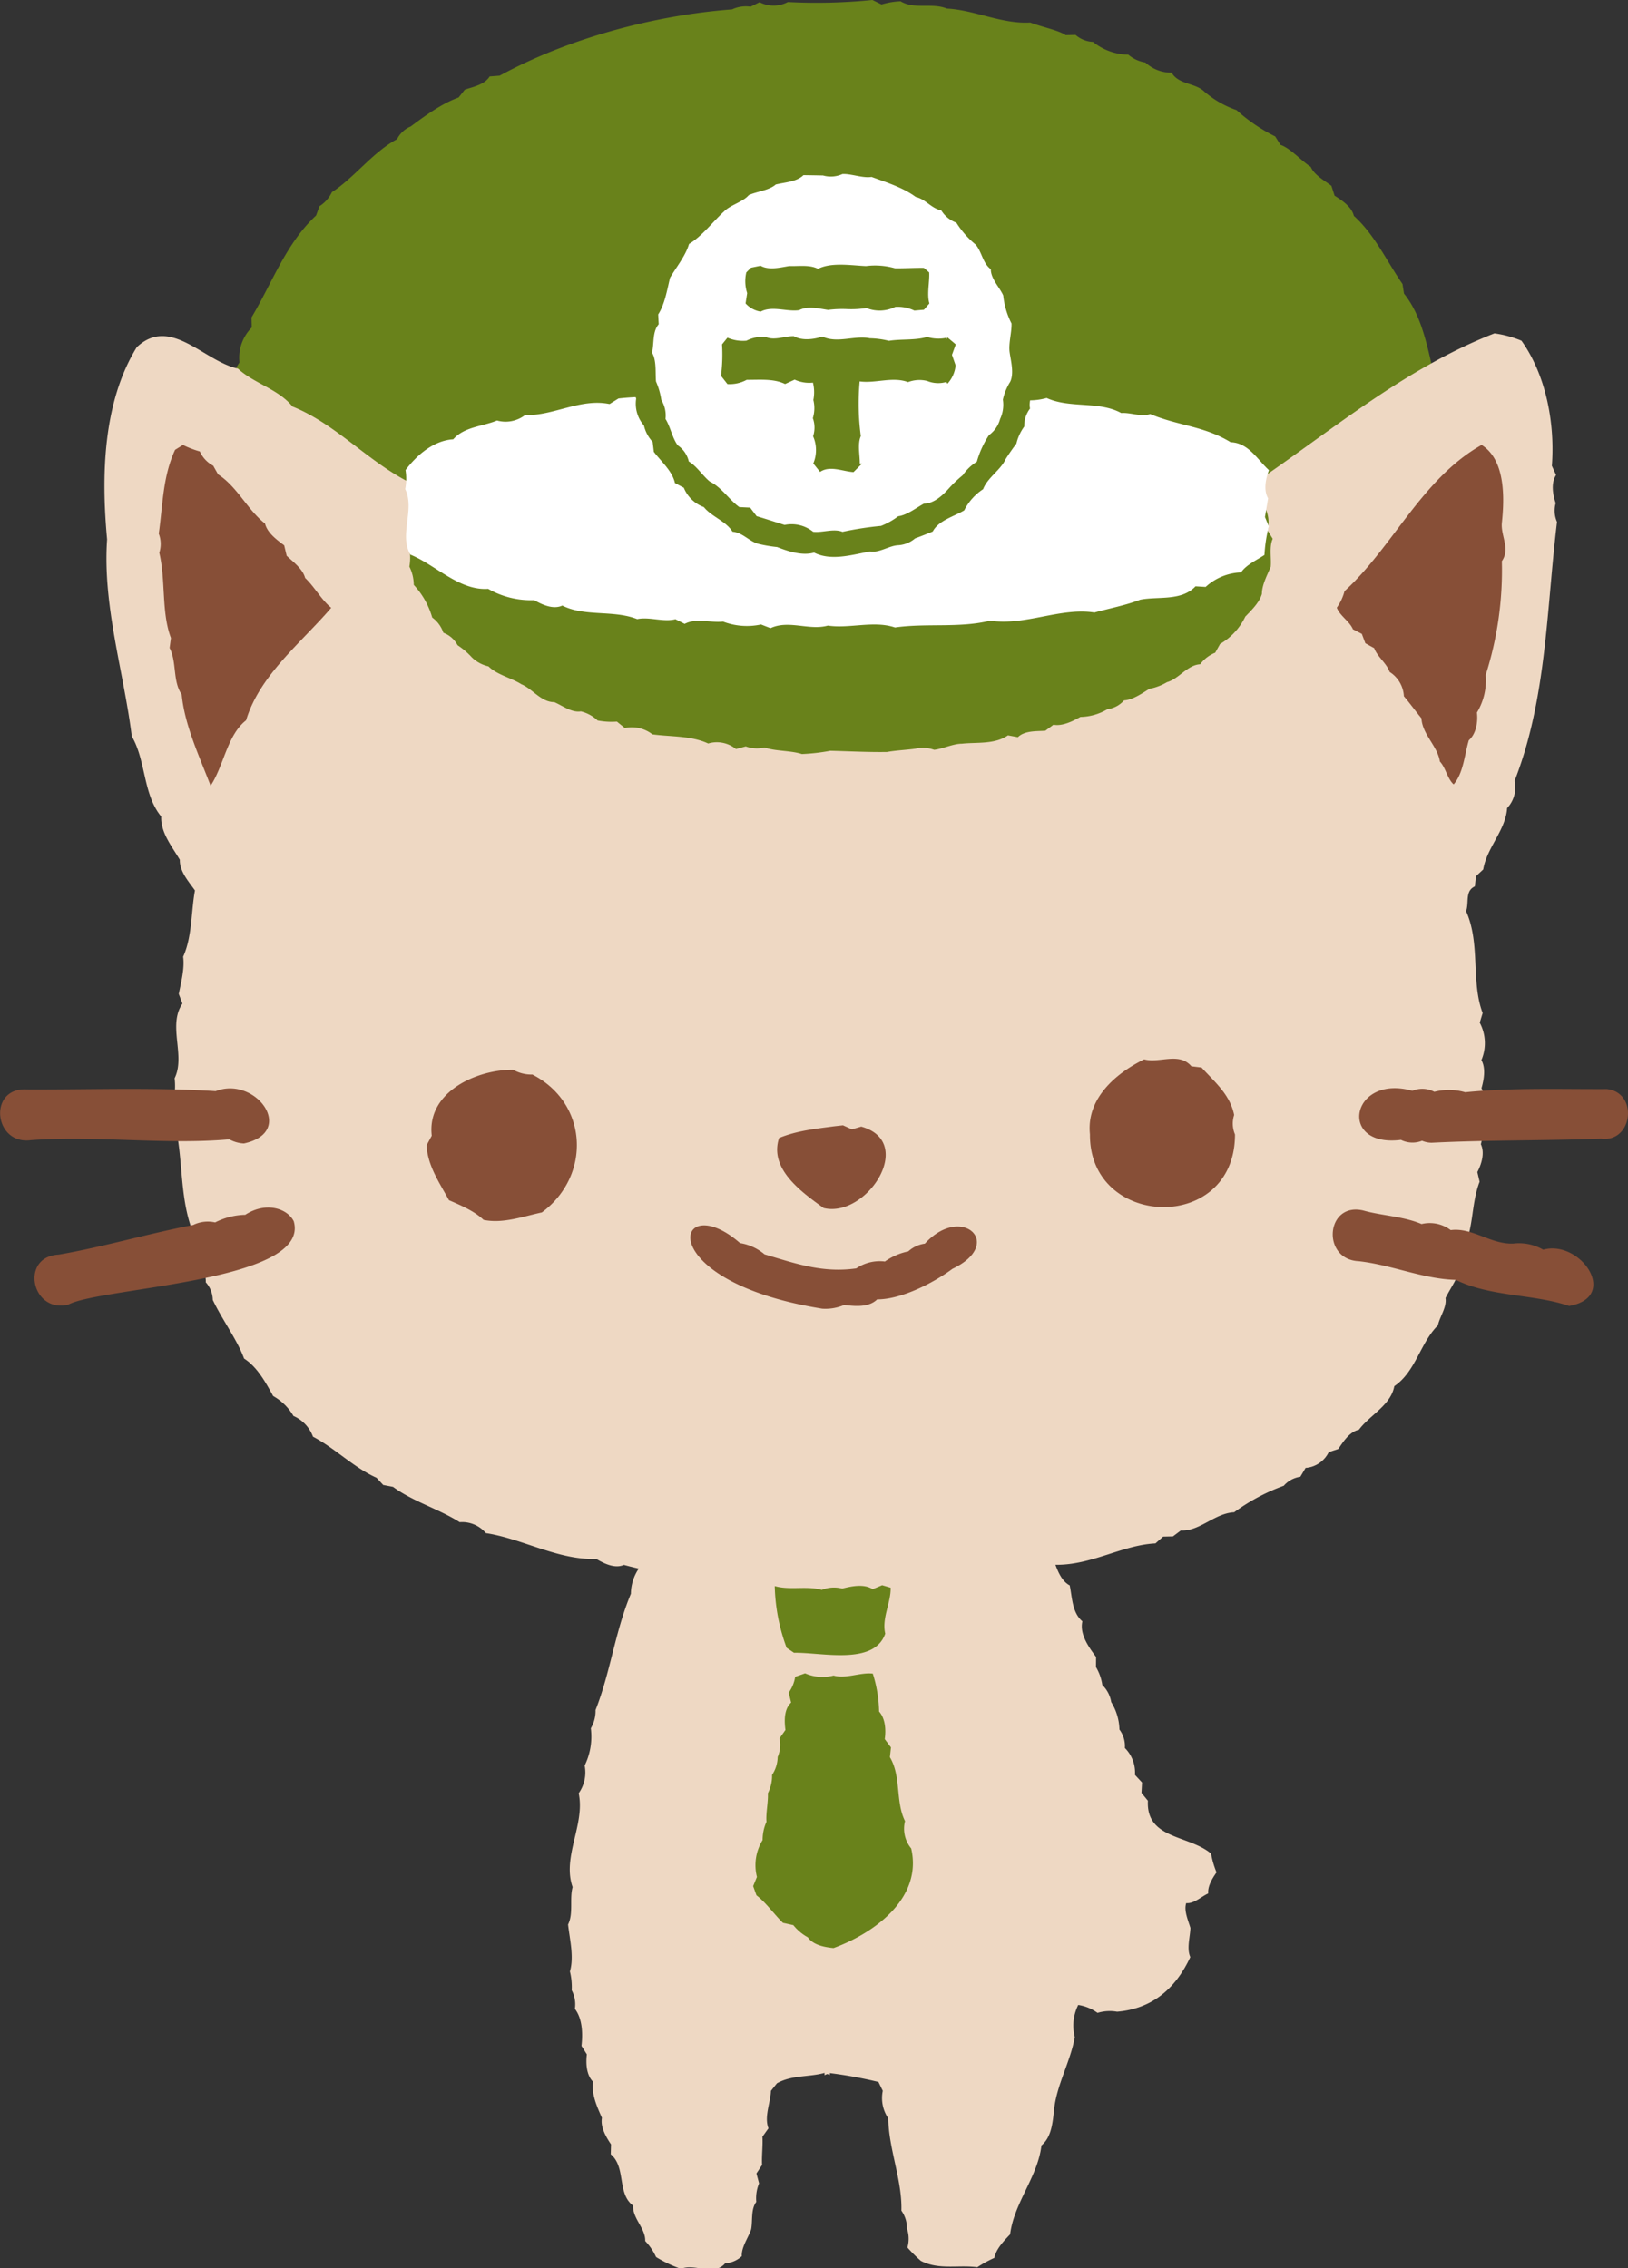 <svg xmlns="http://www.w3.org/2000/svg" width="300" height="418" viewBox="0 0 300 418"><rect x="0" y="0" width="300" height="418" fill="#333333" stroke="none"/><defs><style>.cls-1{fill:#69821b;}.cls-1,.cls-2,.cls-3,.cls-4{fill-rule:evenodd;}.cls-2{fill:#eed8c3;}.cls-3{fill:#874f37;}.cls-4{fill:#fff;}</style></defs><path id="hat01" class="cls-1" d="M41.88,82.028c0.317-3.323.339-7.046,1.125-10.224A6.769,6.769,0,0,1,44.132,66.8a7.881,7.881,0,0,1,2.259-6.447L46.345,58.5c3.767-6.27,6.346-13.637,11.9-18.785L58.867,38a6.087,6.087,0,0,0,2.287-2.582c4.189-2.713,7.49-7.335,12.008-9.766A4.966,4.966,0,0,1,75.692,23.3c2.641-1.974,5.726-4.221,8.818-5.335l1.152-1.444c1.534-.524,3.663-0.931,4.566-2.432l1.851-.144C104.611,7.115,120.485,2.821,134.9,1.736a6,6,0,0,1,3.414-.5l1.657-.827a5.63,5.63,0,0,0,5.209-.03A102.822,102.822,0,0,0,160.764,0l1.687,0.825a14.013,14.013,0,0,1,3.5-.584c2.571,1.551,5.777.218,8.546,1.345,5.051,0.244,10.127,2.881,15.346,2.569,2.214,0.835,5.266,1.435,6.533,2.324l1.822-.042a5.253,5.253,0,0,0,3.22,1.286,10.509,10.509,0,0,0,6.5,2.351,6.351,6.351,0,0,0,3.14,1.445,7.06,7.06,0,0,0,4.842,1.878c1.314,2.207,4.311,1.861,5.991,3.446a18.034,18.034,0,0,0,5.973,3.449,31.8,31.8,0,0,0,7.127,4.854l0.968,1.547c1.856,0.642,3.683,2.81,5.575,4.055,0.658,1.524,2.561,2.535,3.814,3.5l0.583,1.812c1.367,0.863,3.156,2.046,3.551,3.719,3.846,3.466,6.108,8.445,8.964,12.555l0.279,1.775c3.909,4.883,4.561,11.8,6.211,17.685a4.936,4.936,0,0,0,.49,3.392c-0.255,4.578,1.14,10.958-.643,15.357l0.278,1.777a4.736,4.736,0,0,0-.8,3.349c-0.805,2-1.839,4.44-1.885,6.608-2.022,2.684-2.315,6.54-4.131,9.437-2.653,2.95-3.365,7.363-6.805,9.858-1.578,2.225-2.616,5.79-5.538,6.495a14.109,14.109,0,0,1-7.345,7.161c-3.189,4.066-9.086,5.662-12.091,9.673-1.612.269-3.122,1.827-4.705,2.175a6.073,6.073,0,0,1-4.569,2.376l-1.35,1.147c-8.671,2.188-17.112,8.124-26.128,8.641l-1.536.974a13.272,13.272,0,0,0-6.756,1.444,86.136,86.136,0,0,0-15.449,1.9c-2.835-.77-5.855.492-8.653,0.445-6.811-.113-13.929-1.084-20.753-0.7-17.042-2.935-33.754-7.407-49.394-15.017l-1.218-1.357-1.756-.4c-2.028-1.78-4.613-4.038-7.353-4.521-1.617-2.244-4.526-3.7-6.463-5.705a7.458,7.458,0,0,1-3.851-3.4c-2.407-1.326-5.09-3.453-5.967-6.133l-1.6-.888c-5.935-7.089-9.9-15.236-13.958-23.562A155.248,155.248,0,0,1,41.88,82.028Z"/><path id="base" class="cls-2" d="M286.919,96.185a5.119,5.119,0,0,1-.247-3.463c-0.535-1.577-.891-3.7.072-5.187l-0.774-1.689c0.581-7.619-.979-16.572-5.6-23.054a19.924,19.924,0,0,0-4.98-1.355c-16.624,6.471-30.076,18.018-44.587,27.827-1.671-1.776-4.54-2.236-5.763-4.575-1.817,0-3.3-1.611-4.394-2.886a22.467,22.467,0,0,1-7.658-4.242c-5.171-.443-9.382-5.8-14.822-5.117-3.8-1.034-7.789-3.583-11.819-2.973a8.408,8.408,0,0,0-3.413-.636L181.35,67.8c-3.38.735-7.056-1.678-10.43-.528-8.29-1.464-17.2-1.053-25.56-1.834a11.059,11.059,0,0,1-6.833.5l-1.708.5c-1.545-.871-3.642-0.371-5.152.347l-1.771-.507-1.655.8c-1.593-.674-3.651-0.1-5.085.721l-1.819-.465a7.631,7.631,0,0,1-3.38.7,5.912,5.912,0,0,1-3.34.881l-1.51,1.047-1.844-.223c-2.881,1.769-7.169,1.5-9.567,3.971a5.142,5.142,0,0,0-3.281,1.077,7.1,7.1,0,0,0-4.6,2.367c-3.157-.114-4.917,3.323-7.766,3.808a5.792,5.792,0,0,1-2.674,2.229,4.766,4.766,0,0,1-3.117,1.589C78.77,86.021,77.476,88.211,75.667,89,67.887,85.143,61.911,78.142,53.9,74.92c-2.645-3.247-7.154-4.277-10.059-6.995-6.263-1.322-12.433-9.8-18.638-3.94-6.321,10.274-6.53,23.885-5.466,35.428-0.846,12.176,3.035,24.247,4.553,36.284,2.632,4.5,2.038,10.67,5.416,14.778-0.106,3.009,2,5.534,3.433,7.969-0.042,2.187,1.623,4,2.789,5.656-0.715,3.807-.5,8.54-2.178,12.21,0.3,2.158-.383,4.74-0.807,6.859l0.675,1.785c-2.759,4.018.615,9.58-1.438,13.747a12.5,12.5,0,0,1-.092,3.471,20.73,20.73,0,0,1,.931,3.444L32.3,207.377c1.552,6.727.705,13.952,3.572,20.46-1.282,3.019,2.208,5.465,2.048,8.476a4.98,4.98,0,0,1,1.291,3.249c1.718,3.628,4.533,7.392,5.763,10.8,2.441,1.548,4.007,4.449,5.362,6.907a9.964,9.964,0,0,1,3.738,3.672,6.673,6.673,0,0,1,3.6,3.82c4.088,2.146,7.546,5.713,11.711,7.571l1.233,1.332,1.807,0.345c3.668,2.709,8.426,4.059,12.29,6.511a5.7,5.7,0,0,1,4.821,2.013c6.714,1.019,13.34,5,20.341,4.757,1.451,0.845,3.41,1.831,5.088,1.1q1.349,0.354,2.741.682a8.45,8.45,0,0,0-1.451,4.637c-2.9,6.919-3.776,14.515-6.508,21.426a6.364,6.364,0,0,1-.869,3.367,12.162,12.162,0,0,1-1.14,6.865,6.629,6.629,0,0,1-1.1,5.109c1.229,5.709-3.091,11.712-1.119,17.288-0.6,2.169.181,4.865-.839,6.894,0.306,2.736,1.128,5.948.344,8.659a11.956,11.956,0,0,1,.33,3.46,5.506,5.506,0,0,1,.586,3.427c1.41,1.839,1.463,4.615,1.216,6.824l0.987,1.558c-0.2,1.641-.1,3.789,1.132,5.036-0.3,2.351.743,4.605,1.65,6.675-0.315,1.685.764,3.544,1.673,4.88L112.548,397c2.862,2.392,1.12,7.254,4.117,9.462-0.118,2.386,2.315,4.192,2.232,6.528a10.563,10.563,0,0,1,2,2.943,23.126,23.126,0,0,0,4.58,2.176c2.644-1.07,6.021,1.46,8.163-1.022a4.913,4.913,0,0,0,3.057-1.311c-0.09-1.667,1.2-3.41,1.716-4.917,0.322-1.573-.084-3.713.953-5.079a7.194,7.194,0,0,1,.512-3.419l-0.482-1.824,1.04-1.575c-0.1-1.546.174-3.644,0.06-5.19l1.11-1.552c-0.823-2.138.38-4.7,0.457-6.908l1.112-1.391c2.723-1.545,5.934-1.127,8.767-1.913l0,0.421,0.491-.217,0.491,0.176,0-.346a81.372,81.372,0,0,1,8.95,1.634l0.8,1.63a6.622,6.622,0,0,0,1.009,5.068c0.067,5.617,2.583,11.407,2.421,17.018a5.5,5.5,0,0,1,1.021,3.3,5.868,5.868,0,0,1,.089,3.49,27.259,27.259,0,0,0,2.484,2.465c3.357,1.718,6.831.7,10.394,1.167a22.518,22.518,0,0,1,3.147-1.727c0.291-1.641,1.807-3.174,2.9-4.335,0.714-5.8,5.114-10.611,5.774-16.379,1.873-1.523,2.079-4.325,2.324-6.552,0.46-4.593,3.008-8.833,3.821-13.415a8.492,8.492,0,0,1,.634-5.923,8.187,8.187,0,0,1,3.559,1.461,7.7,7.7,0,0,1,3.6-.217c6.452-.531,10.79-4.256,13.491-10.061-0.7-1.6-.033-3.71.019-5.361-0.374-1.337-1.246-3.19-.769-4.587,1.427,0.149,2.82-1.241,4.052-1.776-0.127-1.343.792-2.846,1.536-3.889a16.718,16.718,0,0,1-1.009-3.454c-4.077-3.459-12.007-2.633-11.641-9.748l-1.183-1.45,0.1-1.914-1.3-1.4a6.426,6.426,0,0,0-1.862-4.959,5.05,5.05,0,0,0-1-3.395,10.085,10.085,0,0,0-1.515-5.061,5.641,5.641,0,0,0-1.638-3.149,9.044,9.044,0,0,0-1.168-3.3l0.015-1.867c-1.342-1.807-3.074-4.2-2.523-6.567-1.9-1.618-1.875-4.4-2.334-6.627-1.373-.716-2.091-2.343-2.632-3.793,6.684,0.093,12.282-3.644,18.43-3.94l1.418-1.252,1.809-.042,1.451-1.088c3.491,0.184,6.24-3.195,9.823-3.353a36.266,36.266,0,0,1,9.147-4.887,4.935,4.935,0,0,1,3.047-1.655l0.976-1.637a5.188,5.188,0,0,0,4.266-2.908l1.758-.574c0.914-1.355,2.08-3.191,3.8-3.55,1.981-2.688,5.888-4.51,6.52-8.032,3.98-2.713,4.765-7.976,8.036-11.2,0.321-1.6,1.674-3.337,1.4-5.043,1.259-2.526,3.419-5.071,2.782-8.094,2.553-4.16,1.8-8.931,3.5-13.336l-0.415-1.787c0.774-1.47,1.4-3.532.65-5.123,0.2-.847.6-2.563,0.785-3.413l-0.629-1.753c0.23-.847.614-2.572,0.764-3.437L273,200.537c0.45-1.562.829-3.677-.015-5.172a8,8,0,0,0-.307-6.9l0.538-1.773c-2.2-5.851-.363-12.733-3.051-18.768,0.569-1.6-.251-3.724,1.61-4.57l0.217-1.885,1.328-1.236c0.653-4.018,4.141-7.236,4.405-11.305a5.552,5.552,0,0,0,1.372-5.016C285.029,128.777,284.977,112.165,286.919,96.185Z"/><path id="face" class="cls-3" d="M246.341,111.984a9.23,9.23,0,0,0,1.425-3.047C256.689,100.775,262.059,88.18,273.02,82c4.4,2.753,4.229,9.757,3.734,14.369-0.213,2.422,1.6,4.765,0,7.044a63.585,63.585,0,0,1-2.98,20.983,11.474,11.474,0,0,1-1.612,6.916c0.2,1.72-.134,3.927-1.5,5.115-0.771,2.585-.989,6.062-2.79,8.125-1.158-1.021-1.47-3.1-2.537-4.209-0.421-2.849-3.249-5.009-3.395-7.967-0.982-1.189-2.237-2.9-3.238-4.07a5.647,5.647,0,0,0-2.627-4.478c-0.522-1.559-2.3-2.832-2.842-4.382l-1.629-.9-0.651-1.731-1.644-.849C248.71,114.507,246.873,113.464,246.341,111.984Zm-185.307.025c-1.8-1.46-3.112-3.908-4.809-5.5-0.431-1.674-2.218-2.969-3.4-4.088l-0.454-1.92c-1.328-.992-3.119-2.292-3.532-4.011-3.29-2.606-5.09-6.761-8.651-9.068l-0.9-1.6A5.475,5.475,0,0,1,36.832,83.2,18.207,18.207,0,0,1,33.712,82l-1.449.9c-2.3,4.982-2.253,10.234-3.008,15.444a5.256,5.256,0,0,1,.1,3.524c1.21,5.106.358,10.971,2.145,15.71l-0.245,1.834c1.35,2.564.531,6.114,2.229,8.571,0.529,5.648,3.28,11.459,5.327,16.817,2.44-3.684,3.054-9.348,6.538-12.058C47.838,124.42,55.535,118.438,61.034,112.009Zm202.8,98.582a4.523,4.523,0,0,1-1.783-.366,4.769,4.769,0,0,1-3.891-.161c-11.764,1.474-9.194-12.222,2.105-9.046a4.745,4.745,0,0,1,4.042.185,10.852,10.852,0,0,1,5.7.085c8.445-.87,17.41-0.551,26.091-0.589,5.881,0.626,4.785,9.934-1.083,9.144C284.725,210.223,274.089,210.074,263.833,210.591Zm25.312,30.083c-6.5-2.219-14.464-1.664-20.884-4.815-6.007-.145-11.8-2.762-17.874-3.44-6.93-.293-6.092-10.986.849-9.337,3.363,0.956,7.44,1.075,10.716,2.493a6.408,6.408,0,0,1,5.376,1.117c4-.529,7.428,2.676,11.566,2.479a8.9,8.9,0,0,1,5.477,1.127C291.272,228.4,298.524,239.029,289.145,240.674Zm-244.2-29.949a6.179,6.179,0,0,1-2.68-.762c-11.76,1.044-24.505-.718-36.548.148-6.879.949-7.973-9.748-.809-9.348,11.577,0.055,23.344-.4,34.836.319C47.153,198.188,54.712,208.616,44.947,210.725Zm-32.359,29.7c-6.763,1.665-8.964-8.841-1.782-9.214,8.27-1.419,16.619-3.911,24.778-5.459a6.113,6.113,0,0,1,4.06-.477,12.912,12.912,0,0,1,5.552-1.407c3.767-2.451,7.705-1.216,8.932,1.179C57.372,236.258,18.624,237.183,12.588,240.424Zm141.078-32.858c-3.378.449-6.874,0.814-10.094,2.147-1.914,5.7,4.212,10.021,8.211,12.91,7.865,1.918,17.14-12.153,6.925-15.007l-1.721.5-1.651-.737Zm-2.137,33.609c-32.083-5.162-27.1-22.5-15.149-12.091a9.182,9.182,0,0,1,4.508,2.073c5.889,1.742,10.719,3.463,16.9,2.589a7.685,7.685,0,0,1,5.28-1.268,11.369,11.369,0,0,1,4.307-1.868,5.653,5.653,0,0,1,3.054-1.425c6.814-7.446,14.771.044,5.089,4.638-3.736,2.774-9.625,5.659-13.879,5.635-1.552,1.532-4.124,1.263-6.082,1.031A8.842,8.842,0,0,1,151.529,241.175Zm49.323-32.116c-0.128,17.379,26.737,18.317,26.73,0a5.1,5.1,0,0,1-.156-3.59c-0.777-3.79-3.578-6.06-6.009-8.74l-1.87-.228c-2.287-2.684-5.868-.508-8.708-1.278C205.635,197.78,200.135,202.455,200.852,209.059ZM78.617,211.05c0.137,3.721,2.425,7.008,4.116,10.128,2.11,0.919,4.693,2,6.376,3.626,3.541,0.75,7.293-.634,10.74-1.37,9.106-6.714,8.623-20.1-1.743-25.411a6.8,6.8,0,0,1-3.53-.88c-6.69-.058-15.957,4.059-15.013,12.152Z"/><path id="hat02" class="cls-1" d="M72.471,77.587L73.339,75.9c-0.81-3.608,2.954-6.3,3.976-9.458a33.138,33.138,0,0,0,2.928-1.976,6.771,6.771,0,0,1,2.371-2.588A18.666,18.666,0,0,1,88.749,58.6,9.28,9.28,0,0,1,91.9,57.166a17.872,17.872,0,0,0,4.576-2.521c0.859-.137,2.6-0.431,3.461-0.579a8.958,8.958,0,0,1,6.541-2.168l1.546-.9c1.688,0.5,3.659-.4,5.036-1.33l1.833,0.264,1.57-.972c1.636,0.529,3.674-.153,5.093-0.99l1.828,0.472a7.052,7.052,0,0,1,3.413-.556,5.591,5.591,0,0,1,3.424-.554l1.658-.833,1.791,0.523c1.468-.955,3.563-0.267,5.18-0.444a5.506,5.506,0,0,1,3.473-.223l1.705-.746a5.577,5.577,0,0,0,3.5.16,8.077,8.077,0,0,0,5.267-.234c2.09,0.94,4.813.654,6.974,0.111l1.719,0.6c1.536-.787,3.631-0.063,5.25-0.337l1.681,0.868c1.564-.061,3.695-0.272,5.261-0.226a4.919,4.919,0,0,0,3.469.334,6.225,6.225,0,0,0,3.4.858c2.015,1.128,4.722.658,6.925,0.764,1.833,1.413,4.652.846,6.79,1.518,1.57,0.228,3.424,1.322,5.028,1.372a22.885,22.885,0,0,0,3.138,1.589,7.3,7.3,0,0,0,3.464.544c2,0.761,4.455,2.121,6.493,2.512,1.283,0.945,3.042,2.193,4.694,2.3a7.764,7.764,0,0,0,3.047,1.675,12.444,12.444,0,0,1,2.622,2.3c2.048,0.856,4.55,2.286,5.07,4.618a5.308,5.308,0,0,1,2.8,4.242,15.513,15.513,0,0,1,1.8,2.963,7.554,7.554,0,0,0,.445,3.451,9.377,9.377,0,0,1-1.478,5.115c-0.741,1.492-1.133,3.71-2.7,4.616a6.028,6.028,0,0,1,2.818,4.191,6.16,6.16,0,0,1,2.08,6.232l0.946,1.55c-0.685,1.5-.219,3.6-0.374,5.172-0.611,1.453-1.625,3.341-1.615,4.964-0.43,1.572-1.962,3.068-3.062,4.2a11.675,11.675,0,0,1-4.648,5.045l-0.9,1.608a6.39,6.39,0,0,0-2.762,2.129c-2.37.131-3.9,2.675-6.12,3.3a10.028,10.028,0,0,1-3.248,1.229c-1.327.816-3.056,2.038-4.672,2.13a4.926,4.926,0,0,1-3.057,1.623,10.047,10.047,0,0,1-4.979,1.424c-1.4.786-3.314,1.743-4.97,1.438l-1.5,1.109c-1.623.11-3.793-.053-5.054,1.184l-1.831-.338c-2.448,1.707-5.719,1.241-8.5,1.543-1.6,0-3.53.95-5.1,1.125a6.058,6.058,0,0,0-3.5-.2c-1.537.211-3.657,0.317-5.186,0.6-3.4.057-7.062-.14-10.454-0.221a36.727,36.727,0,0,1-5.228.6c-2.11-.679-4.789-0.485-6.886-1.206a5.986,5.986,0,0,1-3.461-.2l-1.8.486a5.589,5.589,0,0,0-5.123-1.021c-3.082-1.456-6.944-1.231-10.276-1.689a6.157,6.157,0,0,0-5.077-1.162l-1.467-1.185a13.546,13.546,0,0,1-3.552-.207,6.86,6.86,0,0,0-3.088-1.679c-1.715.274-3.407-1.075-4.892-1.7-2.454,0-4-2.441-6.073-3.3-1.839-1.176-4.48-1.725-6.058-3.293a6.426,6.426,0,0,1-3.064-1.653,13.874,13.874,0,0,0-2.634-2.247,4.891,4.891,0,0,0-2.616-2.293,5.7,5.7,0,0,0-2.056-2.808,14.82,14.82,0,0,0-3.4-6.015,7.67,7.67,0,0,0-.808-3.363,9.623,9.623,0,0,0-.547-5.2,8.123,8.123,0,0,0,1.278-5.144c0.789-1.386,2.266-2.99,2.881-4.478a7.349,7.349,0,0,0-2.6-2.406C74.834,84.249,72.86,80.966,72.471,77.587Z"/><path id="hat03" class="cls-4" d="M233.68,91.837c-0.142.856-.431,2.587-0.576,3.443L233.81,97a27.462,27.462,0,0,0-.8,5.27c-1.351.91-3.372,1.811-4.316,3.22a10.152,10.152,0,0,0-6.52,2.675l-1.868-.114c-2.6,2.77-6.844,1.815-10.18,2.464-2.661,1.03-5.714,1.61-8.453,2.364-6.3-.97-12.761,2.489-19.22,1.5-5.646,1.4-11.724.422-17.527,1.254-3.919-1.321-8.353.252-12.375-.344-3.426.954-7.205-1.1-10.567,0.47l-1.738-.678a12.372,12.372,0,0,1-7.009-.53c-2.254.266-4.918-.72-7.068,0.423l-1.7-.858c-2.236.571-4.829-.491-7.046-0.017-4.393-1.737-9.626-.4-13.8-2.5-1.683.776-3.7-.159-5.183-1a15.852,15.852,0,0,1-8.484-2.081c-5.308.375-9.651-4.389-14.324-6.3-2.148-3.627.867-8.312-.962-12.085a10.044,10.044,0,0,0,.06-3.5c2.089-2.793,5.211-5.458,8.792-5.671,2.043-2.334,5.425-2.364,8.061-3.466a5.891,5.891,0,0,0,5.168-1c5.249,0.165,10.209-3.14,15.576-2.033l1.643-1.022c1.949-.221,3.94-0.305,5.943-0.357a35.147,35.147,0,1,1,68.34.6,11.692,11.692,0,0,0,4.622-.334c4.331,1.969,9.589.5,13.743,2.771,1.655-.151,3.7.775,5.332,0.179,5.232,2.2,9.886,2.178,14.831,5.2,3.305,0.108,4.9,3.184,7.056,5.146C233.25,88.2,232.8,90.314,233.68,91.837Z"/><path id="hat04" class="cls-1" d="M116.3,64.987c-0.871-1.51-.275-3.57.056-5.151-0.254-1.6.555-3.6,0.59-5.186a6.223,6.223,0,0,0,1.621-3.112,10.3,10.3,0,0,0,1.994-4.783,4.805,4.805,0,0,0,1.89-2.9,29.817,29.817,0,0,0,3.074-4.2c0.983-1.3,3.029-2.029,4.254-3.035l0.8-1.771,1.922-.3a18.075,18.075,0,0,1,4.3-2.829,7.619,7.619,0,0,1,2.925-1.969c1.7,0.558,3.681-.316,5.093-1.239a6.92,6.92,0,0,0,3.438-.488c1.562-.023,3.644-0.462,5.181-0.017a27.772,27.772,0,0,0,3.493-.519c1.5,0.552,3.647.42,5.168,0.855,1.162,1.222,3.286,1.581,4.856,1.922,1.981,0.643,4.684,1.711,6,3.359,2.258,0.364,4.751,1.8,5.512,4.049a23.719,23.719,0,0,1,2.5,2.352,5.78,5.78,0,0,1,2.7,2.257c0.4,3.018,3.354,4.807,4.435,7.482,0.161,1.6.313,3.759,1.478,5,0.485,2.143.681,4.729,1.681,6.743a5.122,5.122,0,0,0,.1,3.489,10.775,10.775,0,0,0-.562,5.187c-0.251,1.579-1.33,3.469-.99,5.111a5.23,5.23,0,0,0-1.064,3.314,8.793,8.793,0,0,0-1.454,3.163c-0.542.682-1.538,2.115-1.986,2.86-0.935,2.016-3.338,3.4-4.142,5.518a10.108,10.108,0,0,0-3.481,3.9c-1.9,1.153-4.711,1.839-5.8,3.9-0.806.339-2.434,0.977-3.256,1.273a5.266,5.266,0,0,1-3.232,1.267c-1.623.126-3.4,1.431-5.069,1.136-3.274.605-7.158,1.812-10.313,0.213-2.18.633-4.772-.231-6.808-1.022a25.505,25.505,0,0,1-3.471-.594c-1.705-.471-2.912-2.107-4.752-2.235-1.18-1.936-3.854-2.77-5.278-4.538a6.3,6.3,0,0,1-3.693-3.566l-1.636-.866c-0.479-2.219-2.574-4-3.89-5.754l-0.216-1.831a6.567,6.567,0,0,1-1.61-3.028,6.066,6.066,0,0,1-1.427-4.934A18.649,18.649,0,0,1,116.3,64.987Zm3.852,0c0.868,1.488.584,3.681,0.732,5.315a13.434,13.434,0,0,1,.985,3.413,5.469,5.469,0,0,1,.765,3.494c0.884,1.375,1.267,3.565,2.271,4.874a4.907,4.907,0,0,1,2.029,2.968c1.441,0.823,2.613,2.7,3.891,3.711,2.125,1.017,3.563,3.367,5.418,4.688l1.992,0.1,1.2,1.578c1.538,0.448,3.619,1.138,5.149,1.611A6.326,6.326,0,0,1,149.838,98c1.672,0.212,3.782-.653,5.406.012a60.894,60.894,0,0,1,7.11-1.094,13.45,13.45,0,0,0,3.163-1.777c1.639-.213,3.338-1.581,4.749-2.332,1.809,0,3.436-1.509,4.561-2.772a22.69,22.69,0,0,1,2.583-2.46,8.686,8.686,0,0,1,2.6-2.494,17.445,17.445,0,0,1,2.237-4.9,5.307,5.307,0,0,0,2.044-2.963,6.141,6.141,0,0,0,.515-3.564,10.464,10.464,0,0,1,1.365-3.325c0.705-1.576.121-3.722-.11-5.34-0.256-1.623.392-3.752,0.335-5.377a14.626,14.626,0,0,1-1.524-5.163c-0.668-1.513-2.3-3.079-2.289-4.836-1.514-1.124-1.63-3.185-2.806-4.549a16.6,16.6,0,0,1-3.541-4.025,5.515,5.515,0,0,1-2.778-2.258c-1.893-.407-2.859-2.062-4.727-2.495-2.306-1.723-5.449-2.7-8.124-3.68-1.654.258-3.718-.612-5.368-0.531a5.229,5.229,0,0,1-3.573.263c-0.893-.022-2.714-0.053-3.609-0.059-1.264,1.243-3.484,1.32-5.1,1.72-1.27,1.117-3.489,1.274-4.973,1.958-1.1,1.273-3.285,1.771-4.474,2.928-2.12,1.93-4.061,4.577-6.536,6.076-0.632,2.181-2.365,4.292-3.5,6.229-0.534,2.167-.951,4.841-2.185,6.754l0.094,1.813C120.194,61.119,120.548,63.354,120.156,64.987Z"/><path id="hat05" class="cls-1" d="M170.257,57.083l-1.769.153a6.946,6.946,0,0,0-3.521-.677,6.5,6.5,0,0,1-5.3.208,18.321,18.321,0,0,1-3.537.2,20.448,20.448,0,0,0-3.537.144c-1.627-.238-3.772-0.791-5.316.044-2.267.344-4.945-.865-7.107,0.272a4.759,4.759,0,0,1-2.778-1.512l0.293-1.9a7.141,7.141,0,0,1-.158-3.816l0.859-.862,1.768-.361c1.536,0.878,3.665.309,5.292,0.052,1.621,0.066,3.79-.288,5.289.519,2.48-1.254,6.123-.628,8.855-0.512a13.411,13.411,0,0,1,5.314.4c1.587,0.037,3.76-.1,5.348-0.067l0.969,0.835c0.111,1.729-.47,4.02.041,5.719ZM134.05,62.235a7.269,7.269,0,0,0,3.5.553,6.866,6.866,0,0,1,3.5-.72c1.6,0.773,3.574-.159,5.232-0.113,1.509,0.869,3.674.6,5.252,0.068,2.766,1.313,5.944-.26,8.76.319a15.914,15.914,0,0,1,3.515.468c2.2-.364,4.881-0.063,7.032-0.718a7.133,7.133,0,0,0,3.541.165l-0.088.38,0.3-.454,1.531,1.286-0.7,1.929,0.671,1.935a5.78,5.78,0,0,1-1.5,3.376,2.863,2.863,0,0,1-.213-0.316,5.352,5.352,0,0,1-3.528-.187,5.933,5.933,0,0,0-3.527.214c-2.85-1.062-6.014.278-8.913-.133a45.28,45.28,0,0,0,.212,10.085c-0.649,1.468-.163,3.505-0.193,5.041l0.424,0.017L157.284,87c-1.987-.115-4.325-1.272-6.17-0.034l-1.245-1.555a6.345,6.345,0,0,0-.037-5.011,5.079,5.079,0,0,0-.046-3.335,6.308,6.308,0,0,0,.095-3.352,7.42,7.42,0,0,0-.073-3.2,6.412,6.412,0,0,1-3.373-.55l-1.765.808c-2.1-1.039-4.812-.747-7.065-0.775a6.581,6.581,0,0,1-3.555.784l-1.185-1.513a31.21,31.21,0,0,0,.189-5.8Z"/><path id="necti" class="cls-1" d="M153.6,359c7.747-2.843,16.4-9.31,14.309-18.356a5.72,5.72,0,0,1-1.137-5.043c-1.8-3.622-.662-8.206-2.788-11.78l0.2-1.8-1.148-1.531c0.239-1.63.129-3.776-1.044-5.076a24.728,24.728,0,0,0-1.157-6.989c-2.315-.271-4.93,1.008-7.232.356a8.056,8.056,0,0,1-5.248-.406l-1.822.639a6.791,6.791,0,0,1-1.191,2.911l0.442,1.836c-1.336,1.246-1.257,3.4-1.045,5.051l-1.09,1.538a5.68,5.68,0,0,1-.344,3.441,6.12,6.12,0,0,1-1.033,3.305,7.043,7.043,0,0,1-.773,3.384c0.092,1.574-.391,3.671-0.253,5.245a8.2,8.2,0,0,0-.716,3.375,8.805,8.805,0,0,0-1.045,6.792l-0.695,1.692,0.609,1.695c1.781,1.352,3.269,3.517,4.88,5.074l1.914,0.423a8.912,8.912,0,0,0,2.684,2.249C149.851,358.453,151.972,358.844,153.6,359Zm-7.289-54.419c5.037-.11,14.756,2.4,16.814-3.522-0.671-2.837,1.069-5.721,1-8.469l-1.566-.456-1.752.728c-1.594-1.026-3.89-.551-5.607-0.111a6.068,6.068,0,0,0-3.772.241c-2.741-.785-5.9.1-8.659-0.7a34.554,34.554,0,0,0,2.189,11.368Z"/></svg>